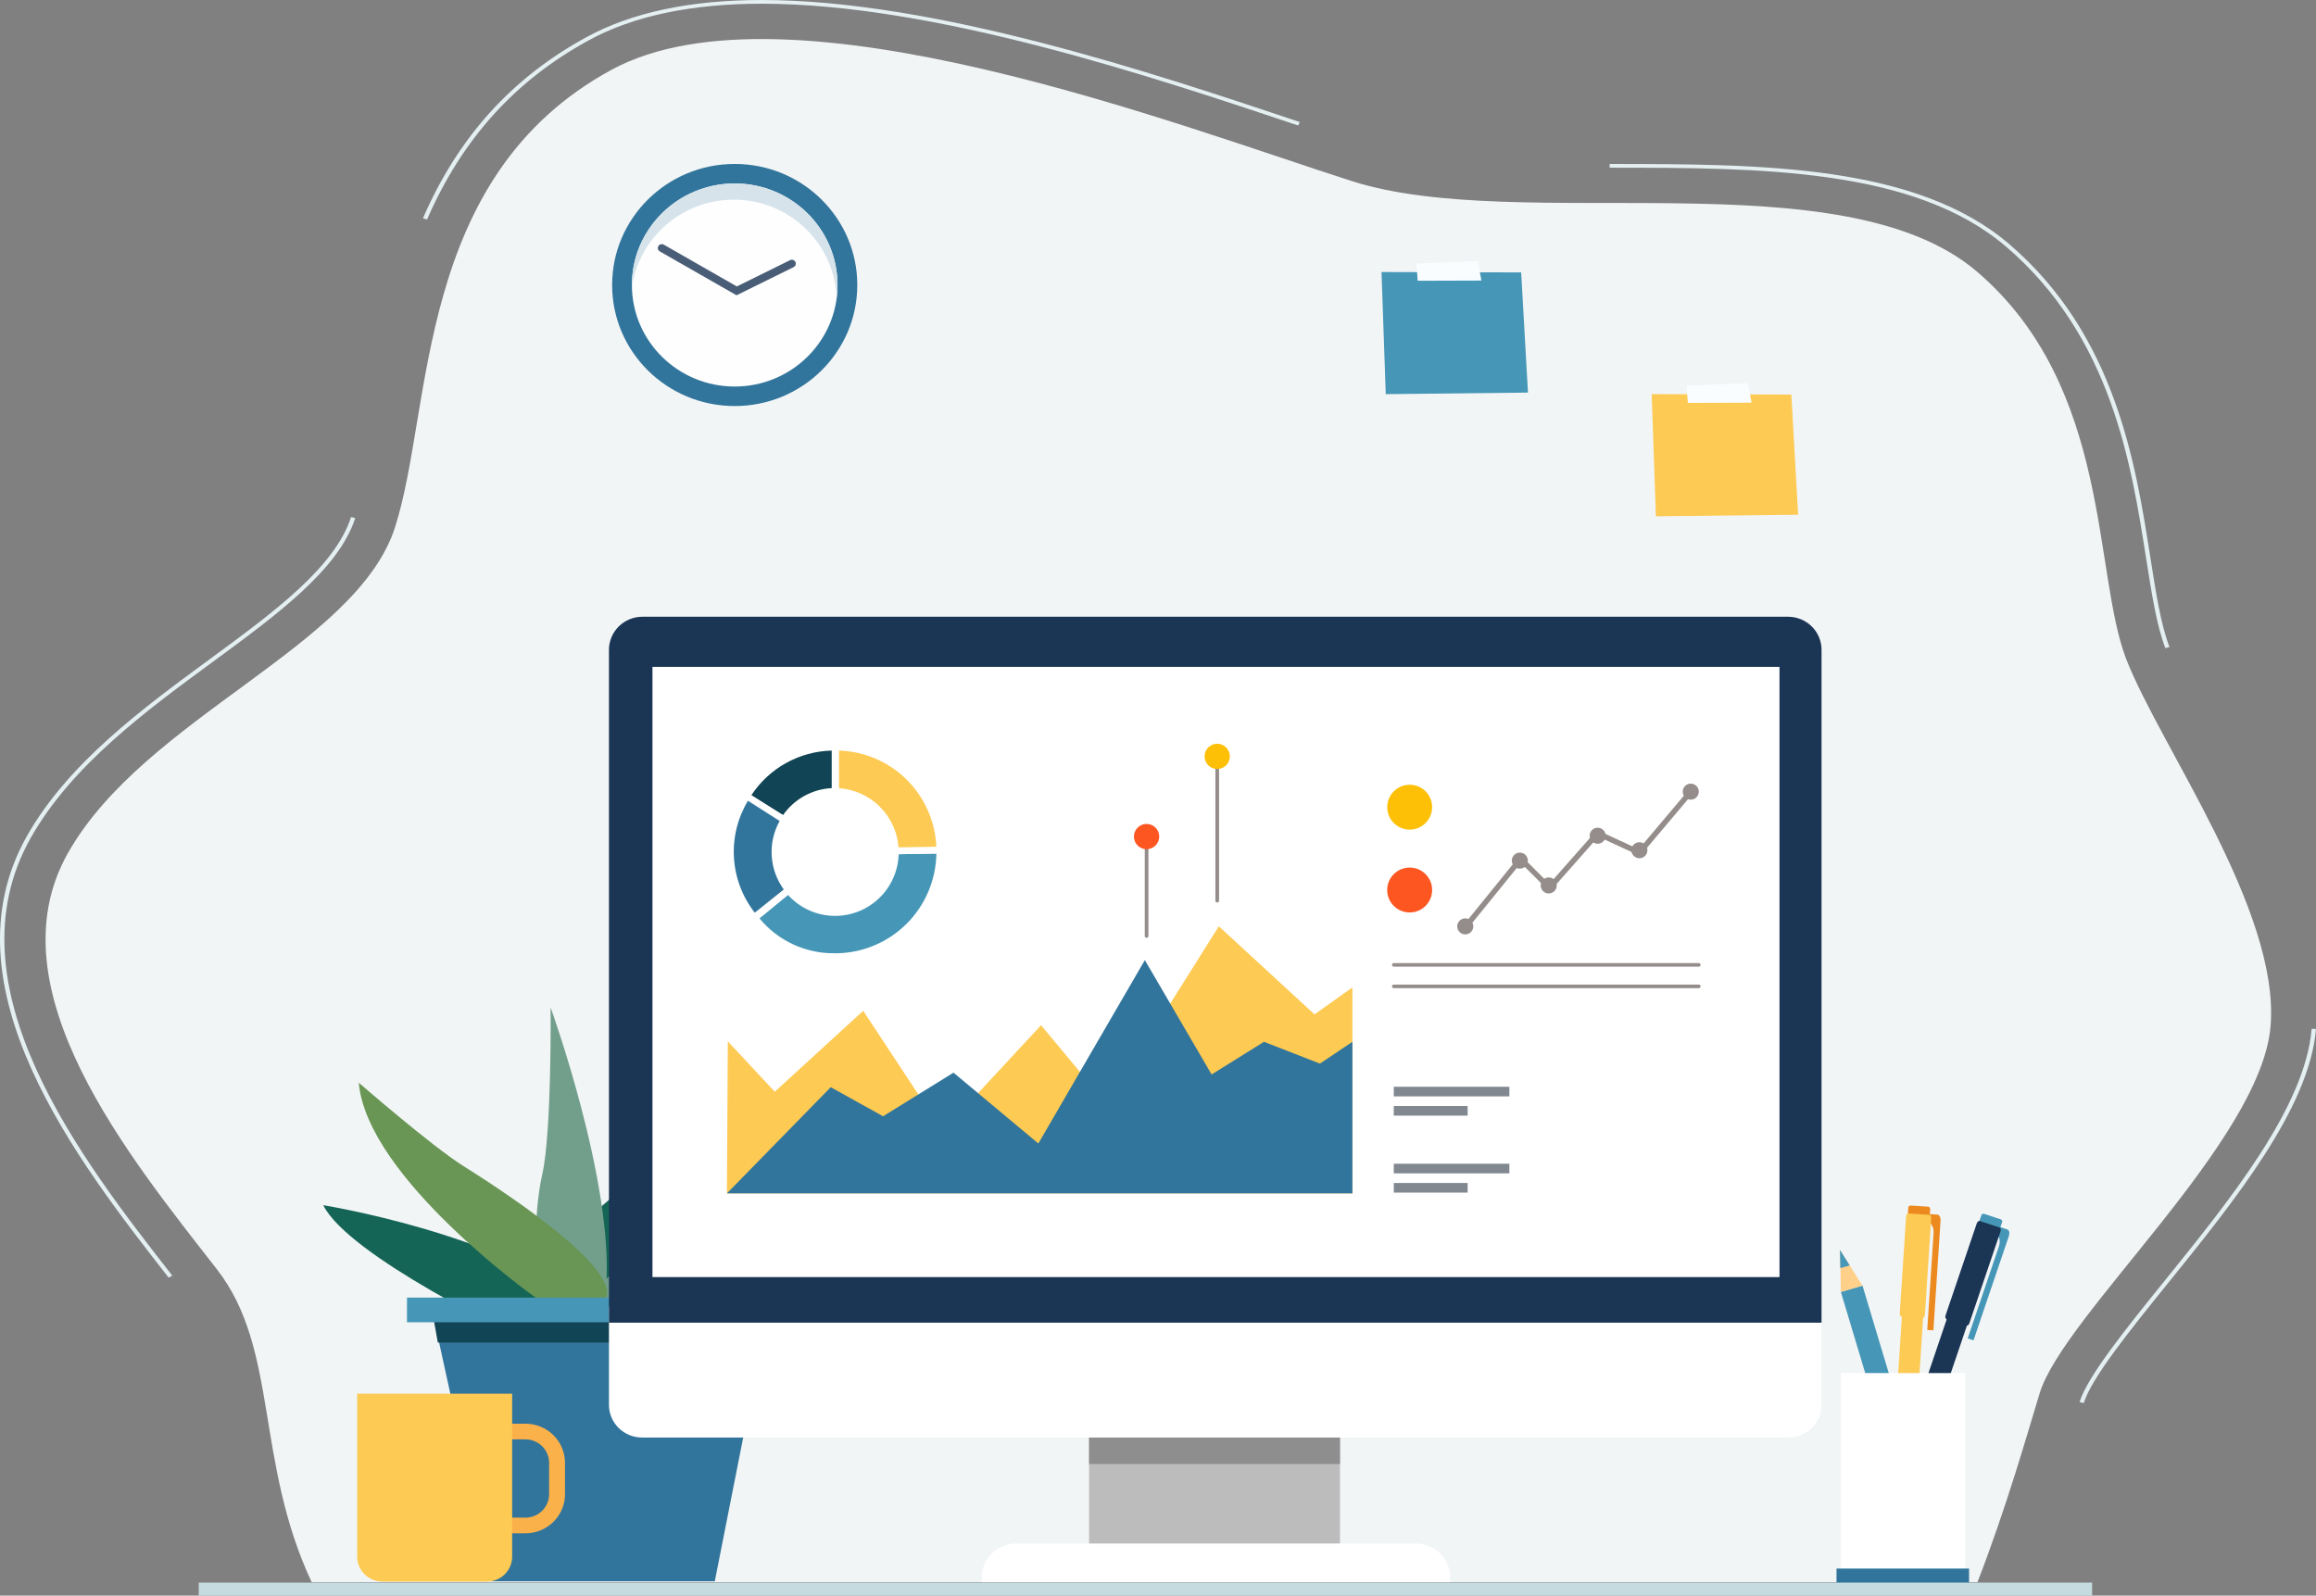 <?xml version="1.0" encoding="UTF-8"?> <svg xmlns="http://www.w3.org/2000/svg" width="685" height="472" viewBox="0 0 685 472" fill="none"><rect x="0" y="0" width="685" height="472" fill="#808080" stroke="none"/><g clip-path="url(#clip0)"><path d="M616.314 415.021L615.073 414.741C617.418 407.102 628.998 392.77 640.196 378.908C659.696 354.771 681.793 327.419 683.72 304.302L685 304.38C683.046 327.799 660.845 355.283 641.255 379.53C630.116 393.318 618.602 407.569 616.314 415.021Z" fill="#E4EFF2"></path><path d="M640.454 191.729C637.896 185.151 636.416 175.729 634.702 164.818C630.386 137.315 624.473 99.648 593.413 73.023C566.151 49.652 520.364 49.623 476.083 49.602V48.502C520.624 48.531 566.681 48.562 594.318 72.253C625.684 99.141 631.631 137.02 635.973 164.679C637.677 175.534 639.148 184.908 641.667 191.389L640.454 191.729Z" fill="#E4EFF2"></path><path d="M126.306 64.936L125.104 64.55C135.553 40.517 151.419 22.968 173.608 10.909C186.924 3.667 204.296 0 225.246 0C276.689 0 341.517 21.725 384.419 36.102L383.954 37.126C341.14 22.774 276.447 1.1 225.246 1.1C204.544 1.1 187.402 4.713 174.296 11.837C152.351 23.767 136.653 41.135 126.306 64.936Z" fill="#E4EFF2"></path><path d="M49.88 377.937C23.143 343.681 -17.262 291.91 7.965 247.304C20.179 225.709 42.343 209.441 61.9 195.089C80.999 181.069 99.04 167.827 103.83 152.943L105.067 153.234C100.181 168.443 81.988 181.799 62.734 195.925C43.277 210.207 21.222 226.396 9.124 247.785C-15.787 291.823 24.372 343.278 50.947 377.324L49.88 377.937Z" fill="#E4EFF2"></path><path d="M671.56 303.555C668.713 337.698 610.395 388.914 603.282 412.082C599.874 423.185 593.523 445.777 584.859 468.036H92.195C75.335 431.994 82.51 399.064 64.186 375.5C38.587 342.577 -2.667 292.581 20.091 252.344C42.849 212.106 105.436 191.375 116.821 156.015C128.206 120.655 122.513 52.372 180.831 20.665C232.985 -7.687 350.1 37.734 399.89 53.588C449.679 69.441 544.977 46.271 584.806 80.415C624.635 114.56 618.945 169.429 628.899 195.035C638.854 220.641 674.405 269.415 671.56 303.555Z" fill="#F2F5F6"></path><path d="M156.19 389.506C156.19 389.506 174.616 369.229 192.483 362.924C210.349 356.618 224.413 337.833 224.413 337.833C224.413 337.833 199.164 385.528 187.306 395.233L156.19 389.506Z" fill="#719D8A"></path><path d="M190.17 384.608C190.17 384.608 209.656 369.324 231.435 361.399C253.214 353.474 258.564 344.8 258.564 344.8C258.564 344.8 247.866 366.313 238.122 374.614C228.379 382.915 205.072 397.446 193.609 399.511C182.146 401.576 190.17 384.608 190.17 384.608Z" fill="#699655"></path><path d="M172.594 362.154C172.594 362.154 183.674 349.323 197.237 344.783C210.801 340.244 221.691 320.254 221.691 320.254C221.691 320.254 212.339 343.204 199.248 358.712C186.157 374.22 175.077 381.39 175.077 381.39L172.594 362.154Z" fill="#156556"></path><path d="M158.647 377.302C158.647 377.302 157.502 360.15 160.367 347.452C163.231 334.755 162.85 297.999 162.85 297.999C162.85 297.999 181.573 349.68 179.281 380.645L158.647 377.302Z" fill="#729F8B"></path><path d="M153.298 395.362C153.298 395.362 103.054 371.588 95.603 356.493C95.603 356.493 147.948 364.985 172.596 385.551L153.298 395.362Z" fill="#156556"></path><path d="M158.421 383.837C158.421 383.837 108.578 348.554 106.11 320.264C106.11 320.264 127.721 339.045 136.869 344.793C155.482 356.493 177.562 372.342 179.469 381.4C181.376 390.458 158.421 383.837 158.421 383.837Z" fill="#699655"></path><path d="M211.412 467.746H145.361L127.762 387.487H227.274L211.412 467.746Z" fill="#32759C"></path><path d="M225.535 397.143H129.499L128.195 389.848H226.84L225.535 397.143Z" fill="#114454"></path><path d="M234.661 383.838H120.373V391.133H234.661V383.838Z" fill="#4697B7"></path><path d="M359.433 414.209C363.934 414.209 367.584 410.604 367.584 406.158C367.584 401.712 363.934 398.108 359.433 398.108C354.931 398.108 351.282 401.712 351.282 406.158C351.282 410.604 354.931 414.209 359.433 414.209Z" fill="#BDBCBC"></path><path d="M396.33 418.445H322.111V457.851H396.33V418.445Z" fill="#BDBCBC"></path><path d="M396.33 418.445H322.111V433.063H396.33V418.445Z" fill="#8E8E8E"></path><path d="M528.972 425.225H189.896C187.3 425.225 184.811 424.206 182.976 422.393C181.14 420.58 180.109 418.122 180.109 415.558V386.667H538.756V415.558C538.756 418.121 537.726 420.58 535.891 422.393C534.056 424.205 531.567 425.224 528.972 425.225Z" fill="white"></path><path d="M428.934 468.02H290.364V466.685C290.364 464.004 291.442 461.433 293.362 459.537C295.281 457.642 297.884 456.577 300.598 456.577H418.7C421.415 456.577 424.018 457.642 425.937 459.537C427.856 461.433 428.934 464.004 428.934 466.685V468.02Z" fill="white"></path><path d="M538.756 391.256H180.109V192.254C180.105 190.968 180.357 189.695 180.85 188.506C181.344 187.317 182.07 186.235 182.987 185.323C183.904 184.411 184.994 183.687 186.194 183.191C187.395 182.695 188.682 182.438 189.984 182.433H528.884C530.185 182.438 531.473 182.696 532.673 183.192C533.873 183.688 534.963 184.412 535.879 185.324C536.796 186.236 537.522 187.317 538.016 188.506C538.509 189.695 538.761 190.969 538.756 192.254V391.256Z" fill="#1B3555"></path><path d="M526.318 197.264H192.979V377.768H526.318V197.264Z" fill="white"></path><path d="M155.398 425.768C157.259 425.771 159.043 426.503 160.359 427.803C161.675 429.104 162.416 430.866 162.419 432.704V441.992C162.416 443.83 161.675 445.592 160.359 446.893C159.043 448.193 157.259 448.925 155.398 448.928H148.544V425.768H155.398ZM155.398 421.136H143.854V453.56H155.398C158.504 453.56 161.483 452.341 163.679 450.171C165.875 448.002 167.109 445.06 167.109 441.992V432.704C167.109 429.636 165.875 426.694 163.679 424.525C161.483 422.355 158.504 421.136 155.398 421.136Z" fill="#FBB14A"></path><path d="M105.651 412.257H151.476V460.47C151.476 462.424 150.691 464.297 149.293 465.68C147.895 467.062 145.999 467.84 144.021 467.843H113.116C111.136 467.843 109.238 467.066 107.838 465.683C106.438 464.301 105.651 462.425 105.651 460.47V412.257Z" fill="#FDCA53"></path><path d="M217.304 120.111C237.327 120.111 253.559 104.079 253.559 84.302C253.559 64.526 237.327 48.494 217.304 48.494C197.281 48.494 181.049 64.526 181.049 84.302C181.049 104.079 197.281 120.111 217.304 120.111Z" fill="#32759C"></path><path d="M217.305 114.336C234.099 114.336 247.713 100.889 247.713 84.302C247.713 67.716 234.099 54.269 217.305 54.269C200.511 54.269 186.896 67.716 186.896 84.302C186.896 100.889 200.511 114.336 217.305 114.336Z" fill="#FEFEFE"></path><path d="M217.033 59.059C233.563 59.059 247.045 72.155 247.422 88.396C247.613 87.04 247.711 85.673 247.713 84.304C247.713 67.745 234.071 54.271 217.305 54.271C200.538 54.271 186.896 67.745 186.896 84.302C186.896 84.538 186.908 84.77 186.914 85.001C188.942 70.371 201.668 59.059 217.033 59.059Z" fill="#D6E3EB"></path><path d="M217.847 87.346L195.081 74.328C194.835 74.164 194.661 73.913 194.594 73.628C194.528 73.342 194.573 73.041 194.722 72.787C194.871 72.533 195.112 72.345 195.397 72.26C195.681 72.174 195.987 72.199 196.254 72.328L217.929 84.729L233.738 76.922C234.013 76.807 234.321 76.799 234.601 76.901C234.881 77.003 235.111 77.206 235.245 77.47C235.378 77.733 235.405 78.037 235.32 78.319C235.234 78.601 235.043 78.841 234.786 78.989L217.847 87.346Z" fill="#495D77"></path><path d="M550.87 380.28L544.47 382.153L567.666 459.496L574.066 457.623L550.87 380.28Z" fill="#4697B7"></path><path d="M550.865 380.296L544.465 382.168L544.238 369.808L550.865 380.296Z" fill="#FFD08A"></path><path d="M574.058 457.637L574.435 458.893C575.381 462.047 574.714 465.023 572.948 465.54C572.063 465.799 571.072 465.394 570.183 464.531C569.294 463.668 568.508 462.342 568.033 460.765L567.658 459.511L574.058 457.637Z" fill="#FBB941"></path><path d="M547.08 374.303L544.313 375.112L544.201 369.727L547.08 374.303Z" fill="#4697B7"></path><path d="M573.244 454.882L566.844 456.755L568.164 461.155L574.564 459.283L573.244 454.882Z" fill="#00819B"></path><path d="M557.835 458.192L554.587 457.117C554.41 457.059 554.247 456.967 554.106 456.846C553.965 456.725 553.85 456.578 553.767 456.413C553.684 456.248 553.634 456.069 553.622 455.885C553.609 455.701 553.633 455.516 553.692 455.342L577.388 385.492C577.508 385.138 577.765 384.847 578.102 384.681C578.44 384.515 578.83 384.488 579.188 384.606L582.434 385.681C582.791 385.799 583.086 386.053 583.255 386.386C583.423 386.719 583.45 387.105 583.331 387.458L559.633 457.309C559.574 457.483 559.48 457.645 559.358 457.784C559.235 457.923 559.086 458.037 558.919 458.119C558.752 458.201 558.571 458.25 558.385 458.262C558.199 458.275 558.012 458.251 557.835 458.192Z" fill="#1B3555"></path><path d="M593.754 363.697L592.988 363.443L590.309 362.557L589.49 364.973L590.541 365.323C591.44 365.62 591.724 367.173 591.173 368.797L581.979 395.902L583.7 396.481L594.125 365.743C594.45 364.79 594.284 363.875 593.754 363.701V363.697Z" fill="#4697B7"></path><path d="M581.064 392.143L576.122 390.506C575.984 390.461 575.856 390.389 575.747 390.295C575.637 390.2 575.547 390.086 575.482 389.957C575.417 389.829 575.379 389.689 575.369 389.545C575.359 389.402 575.378 389.258 575.424 389.122L584.679 361.847C584.772 361.572 584.972 361.344 585.235 361.215C585.498 361.085 585.802 361.064 586.08 361.156L591.022 362.792C591.16 362.838 591.288 362.909 591.398 363.004C591.508 363.098 591.597 363.212 591.662 363.341C591.727 363.47 591.766 363.61 591.775 363.753C591.785 363.896 591.766 364.04 591.72 364.176L582.467 391.452C582.421 391.588 582.348 391.714 582.253 391.823C582.157 391.931 582.041 392.02 581.911 392.084C581.78 392.148 581.638 392.187 581.493 392.197C581.348 392.207 581.202 392.188 581.064 392.143Z" fill="#1B3555"></path><path d="M586.856 359.061L591.747 360.679C591.914 360.734 592.052 360.853 592.13 361.008C592.208 361.163 592.221 361.343 592.165 361.507L591.607 363.155L585.458 361.12L586.017 359.473C586.073 359.309 586.193 359.173 586.35 359.095C586.507 359.018 586.689 359.006 586.856 359.061Z" fill="#4697B7"></path><path d="M567.79 383.416L564.356 383.197C563.571 383.147 562.894 383.735 562.843 384.511L558.043 458.018C557.993 458.794 558.588 459.463 559.373 459.513L562.807 459.731C563.592 459.782 564.27 459.193 564.32 458.418L569.12 384.91C569.171 384.135 568.575 383.466 567.79 383.416Z" fill="#FDCA53"></path><path d="M573.056 359.291L572.247 359.239L569.417 359.058L569.251 361.601L570.363 361.673C571.311 361.733 571.991 363.165 571.879 364.871L570.023 393.399L571.842 393.515L573.953 361.171C574.019 360.167 573.618 359.326 573.062 359.291H573.056Z" fill="#EC8A1F"></path><path d="M568.152 389.996L562.929 389.664C562.637 389.645 562.364 389.512 562.169 389.296C561.975 389.079 561.875 388.795 561.891 388.506L563.765 359.805C563.784 359.516 563.918 359.246 564.138 359.054C564.358 358.863 564.645 358.765 564.938 358.782L570.163 359.114C570.456 359.132 570.729 359.265 570.923 359.482C571.117 359.699 571.216 359.983 571.199 360.272L569.325 388.973C569.306 389.262 569.172 389.532 568.952 389.723C568.733 389.915 568.445 390.013 568.152 389.996Z" fill="#FDCA53"></path><path d="M565.115 356.604L570.283 356.934C570.37 356.939 570.454 356.962 570.532 356.999C570.611 357.037 570.68 357.09 570.738 357.155C570.795 357.219 570.839 357.294 570.867 357.376C570.895 357.457 570.907 357.543 570.901 357.629L570.788 359.362L564.296 358.949L564.41 357.215C564.415 357.129 564.438 357.045 564.476 356.968C564.515 356.891 564.568 356.822 564.634 356.765C564.7 356.708 564.776 356.665 564.858 356.637C564.941 356.61 565.028 356.599 565.115 356.604Z" fill="#EC8A1F"></path><path d="M581.205 406.16H544.473V467.686H581.205V406.16Z" fill="white"></path><path d="M582.387 463.986H543.185V468.536H582.387V463.986Z" fill="#32759C"></path><path d="M488.516 116.594L529.82 116.71L531.835 152.255L489.766 152.722L488.516 116.594Z" fill="#FDCA53"></path><path d="M498.827 114.093L499.218 119.176L518.066 119.118L516.995 113.359L498.827 114.093Z" fill="#F9FDFF"></path><path d="M408.607 80.466L449.914 80.581L451.929 116.127L409.86 116.594L408.607 80.466Z" fill="#4697B7"></path><path d="M418.919 77.962L419.31 83.048L438.157 82.99L437.087 77.229L418.919 77.962Z" fill="#F9FDFF"></path><path d="M618.777 468.14H58.779V472H618.777V468.14Z" fill="#C6DBE0"></path><path d="M215.266 308.041L229.153 322.939L255.31 299L278.804 334.653L307.909 303.265L327.389 326.673L360.489 274L388.795 300.062L400 292.082V353H215L215.266 308.041Z" fill="#FDCA53"></path><path d="M215 353L245.703 321.6L261.188 330.191L282.019 317.295L307.11 338.247L338.612 284L358.358 317.83L373.843 308.167L390.393 314.616L400 308.167V353H215Z" fill="#32759C"></path><path d="M446.424 344.237H412.239V347.083H446.424V344.237Z" fill="#818890"></path><path d="M434.08 349.929H412.239V352.776H434.08V349.929Z" fill="#818890"></path><path d="M446.424 321.465H412.239V324.312H446.424V321.465Z" fill="#818890"></path><path d="M434.08 327.158H412.239V330.005H434.08V327.158Z" fill="#818890"></path><path d="M423.583 238.771C423.583 240.085 423.193 241.369 422.463 242.461C421.733 243.553 420.694 244.405 419.48 244.907C418.265 245.41 416.929 245.542 415.639 245.285C414.35 245.029 413.166 244.397 412.236 243.468C411.306 242.539 410.673 241.355 410.417 240.067C410.16 238.779 410.292 237.443 410.795 236.23C411.298 235.016 412.15 233.979 413.243 233.249C414.336 232.519 415.621 232.13 416.936 232.13C417.81 232.127 418.675 232.297 419.483 232.63C420.29 232.963 421.024 233.452 421.642 234.069C422.26 234.687 422.749 235.42 423.082 236.227C423.416 237.034 423.586 237.898 423.583 238.771Z" fill="#FDC006"></path><path d="M416.936 269.909C420.607 269.909 423.583 266.935 423.583 263.267C423.583 259.599 420.607 256.626 416.936 256.626C413.265 256.626 410.289 259.599 410.289 263.267C410.289 266.935 413.265 269.909 416.936 269.909Z" fill="#FD5621"></path><path d="M449.519 256.946C450.831 256.946 451.893 255.884 451.893 254.574C451.893 253.264 450.831 252.202 449.519 252.202C448.208 252.202 447.146 253.264 447.146 254.574C447.146 255.884 448.208 256.946 449.519 256.946Z" fill="#948D8B"></path><path d="M433.377 276.397C434.688 276.397 435.751 275.335 435.751 274.025C435.751 272.715 434.688 271.653 433.377 271.653C432.066 271.653 431.003 272.715 431.003 274.025C431.003 275.335 432.066 276.397 433.377 276.397Z" fill="#948D8B"></path><path d="M484.882 253.872C486.193 253.872 487.256 252.81 487.256 251.5C487.256 250.19 486.193 249.128 484.882 249.128C483.571 249.128 482.508 250.19 482.508 251.5C482.508 252.81 483.571 253.872 484.882 253.872Z" fill="#948D8B"></path><path d="M472.538 249.584C473.849 249.584 474.912 248.522 474.912 247.212C474.912 245.902 473.849 244.84 472.538 244.84C471.227 244.84 470.164 245.902 470.164 247.212C470.164 248.522 471.227 249.584 472.538 249.584Z" fill="#948D8B"></path><path d="M500.075 236.547C501.386 236.547 502.449 235.485 502.449 234.175C502.449 232.865 501.386 231.803 500.075 231.803C498.764 231.803 497.701 232.865 497.701 234.175C497.701 235.485 498.764 236.547 500.075 236.547Z" fill="#948D8B"></path><path d="M458.065 264.29C459.376 264.29 460.439 263.228 460.439 261.918C460.439 260.608 459.376 259.546 458.065 259.546C456.754 259.546 455.691 260.608 455.691 261.918C455.691 263.228 456.754 264.29 458.065 264.29Z" fill="#948D8B"></path><path d="M433.604 274.822C433.425 274.824 433.25 274.763 433.11 274.651C432.943 274.517 432.835 274.322 432.81 274.109C432.785 273.896 432.845 273.682 432.978 273.513L449.12 253.588C449.27 253.415 449.481 253.306 449.709 253.284C449.822 253.28 449.935 253.3 450.04 253.342C450.144 253.385 450.239 253.449 450.317 253.531L458.255 261.463L471.929 245.978C472.044 245.846 472.199 245.755 472.37 245.717C472.541 245.68 472.719 245.698 472.879 245.77L484.673 251.216L499.467 233.663C499.535 233.582 499.617 233.515 499.711 233.466C499.804 233.417 499.906 233.387 500.011 233.377C500.116 233.367 500.222 233.378 500.322 233.409C500.423 233.441 500.516 233.491 500.597 233.558C500.678 233.626 500.745 233.708 500.795 233.801C500.844 233.895 500.874 233.997 500.884 234.101C500.893 234.206 500.882 234.312 500.851 234.413C500.82 234.513 500.769 234.607 500.702 234.688L485.509 252.715C485.398 252.853 485.245 252.95 485.073 252.991C484.901 253.032 484.72 253.015 484.559 252.943L472.746 247.496L458.901 263.171C458.825 263.25 458.734 263.313 458.632 263.356C458.531 263.399 458.422 263.421 458.312 263.421C458.202 263.421 458.094 263.399 457.992 263.356C457.891 263.313 457.8 263.25 457.724 263.171L449.823 255.258L434.231 274.499C434.159 274.599 434.065 274.68 433.956 274.736C433.847 274.792 433.727 274.821 433.604 274.822Z" fill="#948D8B"></path><path d="M502.449 285.942H412.239C412.098 285.942 411.963 285.886 411.863 285.786C411.763 285.687 411.707 285.552 411.707 285.411C411.707 285.27 411.763 285.135 411.863 285.035C411.963 284.935 412.098 284.879 412.239 284.879H502.449C502.59 284.879 502.726 284.935 502.825 285.035C502.925 285.135 502.981 285.27 502.981 285.411C502.981 285.552 502.925 285.687 502.825 285.786C502.726 285.886 502.59 285.942 502.449 285.942Z" fill="#948D8B"></path><path d="M502.449 292.299H412.239C412.098 292.299 411.963 292.243 411.863 292.143C411.763 292.044 411.707 291.909 411.707 291.768C411.707 291.627 411.763 291.492 411.863 291.392C411.963 291.292 412.098 291.236 412.239 291.236H502.449C502.59 291.236 502.726 291.292 502.825 291.392C502.925 291.492 502.981 291.627 502.981 291.768C502.981 291.909 502.925 292.044 502.825 292.143C502.726 292.243 502.59 292.299 502.449 292.299Z" fill="#948D8B"></path><path d="M339.121 277.403C338.989 277.403 338.862 277.355 338.763 277.268C338.665 277.18 338.603 277.059 338.589 276.928V249.356C338.613 249.23 338.68 249.116 338.779 249.034C338.877 248.952 339.002 248.907 339.13 248.907C339.259 248.907 339.383 248.952 339.482 249.034C339.581 249.116 339.648 249.23 339.671 249.356V276.928C339.657 277.062 339.592 277.186 339.49 277.274C339.388 277.362 339.256 277.408 339.121 277.403Z" fill="#948D8B"></path><path d="M360.011 266.966C359.87 266.966 359.735 266.91 359.635 266.81C359.536 266.711 359.479 266.575 359.479 266.435V225.693C359.503 225.567 359.57 225.453 359.669 225.371C359.768 225.289 359.892 225.244 360.021 225.244C360.149 225.244 360.274 225.289 360.372 225.371C360.471 225.453 360.538 225.567 360.562 225.693V266.491C360.548 266.626 360.483 266.749 360.38 266.837C360.278 266.926 360.146 266.971 360.011 266.966Z" fill="#948D8B"></path><path d="M339.12 251.197C341.187 251.197 342.862 249.523 342.862 247.458C342.862 245.394 341.187 243.72 339.12 243.72C337.054 243.72 335.379 245.394 335.379 247.458C335.379 249.523 337.054 251.197 339.12 251.197Z" fill="#FD5621"></path><path d="M360.011 227.477C362.077 227.477 363.752 225.803 363.752 223.738C363.752 221.674 362.077 220 360.011 220C357.945 220 356.27 221.674 356.27 223.738C356.27 225.803 357.945 227.477 360.011 227.477Z" fill="#FDC006"></path><g clip-path="url(#clip1)"><path d="M264.803 251.687C264.803 251.687 264.803 251.879 264.803 252C264.812 255.691 263.682 259.294 261.568 262.315C259.454 265.336 256.459 267.627 252.995 268.873C249.531 270.119 245.768 270.26 242.222 269.275C238.675 268.29 235.519 266.229 233.187 263.373L223.073 271.494C225.962 275.228 229.695 278.217 233.965 280.216C238.235 282.215 242.917 283.165 247.626 282.988C255.818 282.836 263.615 279.428 269.304 273.514C274.993 267.6 278.11 259.663 277.968 251.446L264.803 251.687Z" fill="#4697B7"></path><path d="M246.976 284C242.209 284.1 237.485 283.078 233.183 281.015C228.882 278.952 225.122 275.905 222.208 272.12L221.583 271.349L233.259 261.855L233.907 262.626C236.1 265.318 239.069 267.264 242.407 268.198C245.745 269.133 249.29 269.01 252.555 267.847C255.821 266.684 258.649 264.537 260.652 261.701C262.655 258.864 263.735 255.476 263.745 252V250.699L278.904 250.433V251.446C279.046 259.908 275.839 268.082 269.986 274.179C264.133 280.276 256.11 283.798 247.673 283.976L246.976 284ZM224.61 271.638C227.339 274.95 230.779 277.599 234.673 279.389C238.567 281.179 242.814 282.064 247.097 281.976H247.721C255.45 281.802 262.812 278.634 268.263 273.135C273.713 267.637 276.83 260.235 276.958 252.482L265.811 252.674C265.689 256.431 264.451 260.066 262.255 263.112C260.06 266.158 257.007 268.477 253.489 269.772C249.971 271.066 246.147 271.277 242.508 270.378C238.87 269.478 235.582 267.509 233.066 264.723L224.61 271.638Z" fill="white"></path><path d="M264.803 251.687L277.968 251.446C277.842 243.318 274.529 235.566 268.747 229.87C262.964 224.174 255.178 220.992 247.073 221.012V234.12C251.733 234.139 256.199 235.988 259.514 239.273C262.829 242.557 264.728 247.014 264.803 251.687Z" fill="#FDCA53"></path><path d="M263.818 252.699V251.711C263.742 247.287 261.937 243.071 258.792 239.97C255.646 236.869 251.412 235.132 247.001 235.132H245.992V220H247.001C255.397 219.923 263.48 223.191 269.476 229.087C275.471 234.983 278.888 243.025 278.977 251.446V252.458L263.818 252.699ZM248.082 233.156C252.639 233.44 256.939 235.368 260.189 238.583C263.439 241.799 265.419 246.085 265.764 250.65L276.935 250.458C276.604 242.941 273.446 235.829 268.097 230.553C262.748 225.277 255.605 222.23 248.106 222.024L248.082 233.156Z" fill="white"></path><path d="M247.001 234.12V221.012C241.766 220.966 236.607 222.272 232.021 224.804C227.435 227.336 223.576 231.009 220.814 235.47L231.866 242.409C233.478 239.852 235.714 237.748 238.362 236.298C241.01 234.848 243.983 234.098 247.001 234.12Z" fill="#114454"></path><path d="M232.25 243.879L219.493 235.904L220.022 235.036C222.876 230.422 226.861 226.618 231.596 223.986C236.331 221.354 241.659 219.982 247.073 220H248.082V235.132H247.073C244.217 235.124 241.406 235.845 238.905 237.228C236.405 238.611 234.296 240.61 232.778 243.036L232.25 243.879ZM222.208 235.253L231.577 241.132C233.212 238.784 235.361 236.843 237.86 235.456C240.358 234.069 243.14 233.275 245.992 233.132V222.024C241.257 222.139 236.621 223.403 232.479 225.707C228.337 228.011 224.813 231.286 222.208 235.253Z" fill="white"></path><path d="M229.199 252C229.195 248.639 230.145 245.346 231.938 242.506L220.887 235.566C217.387 241.007 215.712 247.427 216.105 253.89C216.498 260.352 218.94 266.52 223.073 271.494L233.187 263.373C230.581 260.162 229.171 256.14 229.199 252Z" fill="#32759C"></path><path d="M222.929 273.012L222.208 272.12C217.947 266.982 215.436 260.61 215.043 253.938C214.649 247.266 216.394 240.643 220.022 235.036L220.574 234.193L233.331 242.193L232.779 243.036C230.916 246.019 230.03 249.511 230.246 253.024C230.461 256.537 231.767 259.895 233.98 262.626L234.604 263.422L222.929 273.012ZM221.223 236.867C218.165 241.938 216.72 247.822 217.081 253.737C217.441 259.652 219.59 265.317 223.241 269.976L231.818 263.108C229.703 260.201 228.464 256.747 228.247 253.156C228.03 249.564 228.844 245.985 230.592 242.843L221.223 236.867Z" fill="white"></path></g></g><defs><clipPath id="clip0"><rect width="685" height="472" fill="white"></rect></clipPath><clipPath id="clip1"><rect width="64" height="64" fill="white" transform="translate(215 220)"></rect></clipPath></defs></svg> 